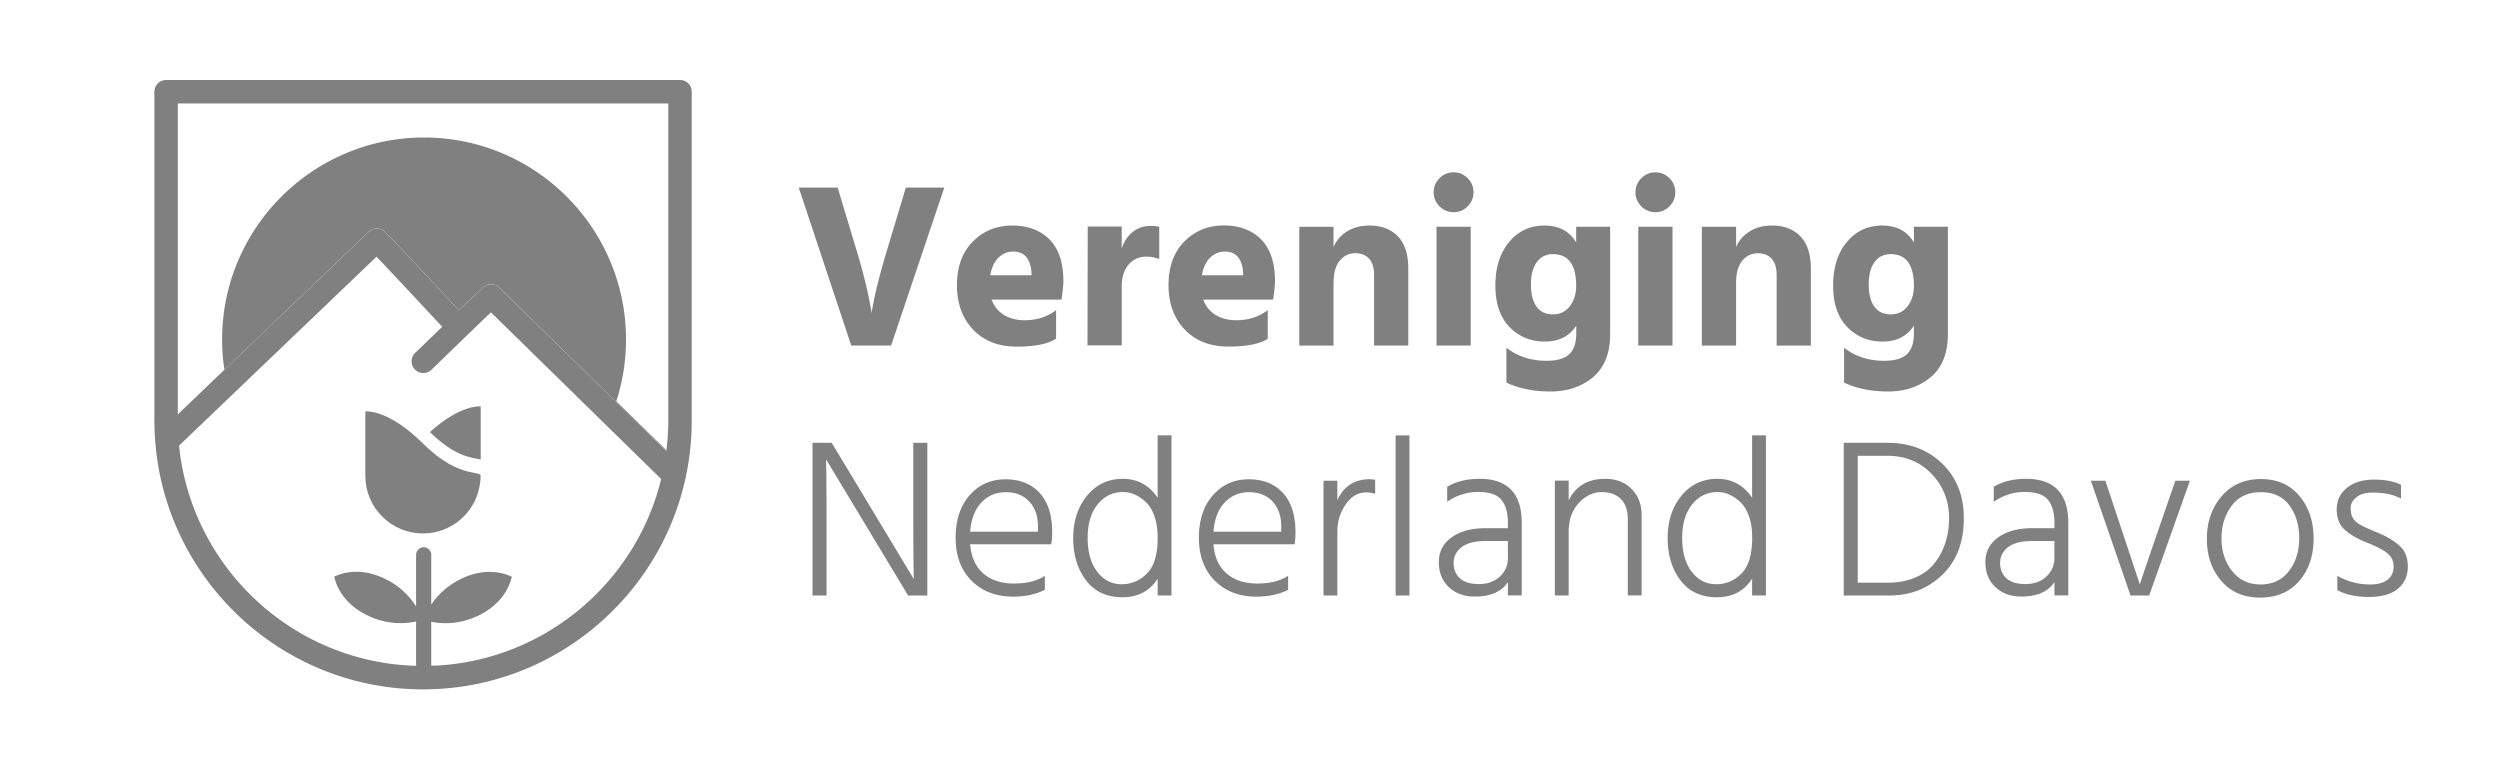 <svg fill="gray" xmlns:i="&amp;ns_ai;" xmlns="http://www.w3.org/2000/svg" viewBox="0 0 320 100" style="enable-background:new 0 0 320 100">
    <switch>
        <g i:extraneous="self">
            <g id="txt">
                <path d="M113.52 32.08c-.98 3.24-1.63 5.9-1.95 7.98-.4-2.44-1.04-5.1-1.92-7.98l-2.43-8.07h-4.98l6.72 20.22h5.1l6.81-20.22h-4.92l-2.43 8.07zM129.56 28.87c-2.01 0-3.69.69-5.04 2.05-1.35 1.37-2.03 3.23-2.03 5.58s.69 4.25 2.08 5.7c1.39 1.45 3.25 2.17 5.57 2.17 2.32 0 4-.34 5.04-1.02V39.7c-1.14.86-2.48 1.29-4.02 1.29-1.04 0-1.93-.23-2.67-.69a3.687 3.687 0 01-1.56-1.95h8.94c.16-1.12.24-1.91.24-2.37 0-2.36-.59-4.13-1.77-5.33-1.18-1.18-2.77-1.78-4.78-1.78zm2.47 6.36h-5.28c.18-1 .54-1.75 1.08-2.27.54-.51 1.16-.76 1.86-.76 1.42 0 2.2.89 2.34 2.67v.36zM143.58 36.64c0-1.14.29-2.06.87-2.75.58-.69 1.34-1.04 2.28-1.04.62 0 1.17.11 1.65.33v-4.14c-.28-.08-.66-.12-1.14-.12-.86 0-1.62.26-2.27.79-.65.53-1.12 1.23-1.39 2.11V29h-4.35l-.03 15.21h4.38v-7.57zM162.27 43.36V39.7c-1.14.86-2.48 1.29-4.02 1.29-1.04 0-1.93-.23-2.67-.69a3.687 3.687 0 01-1.56-1.95h8.94c.16-1.12.24-1.91.24-2.37 0-2.36-.59-4.13-1.77-5.33-1.18-1.19-2.78-1.79-4.79-1.79s-3.69.69-5.04 2.05c-1.35 1.37-2.03 3.23-2.03 5.58s.7 4.25 2.08 5.7c1.39 1.45 3.25 2.17 5.57 2.17s4.01-.32 5.05-1zm-7.35-10.4c.54-.51 1.16-.76 1.86-.76 1.42 0 2.2.89 2.34 2.67v.36h-5.28c.18-1 .54-1.75 1.08-2.27zM170.7 36.19c0-1.26.27-2.21.79-2.83s1.19-.95 1.96-.95 1.38.24 1.8.71.63 1.16.63 2.05v9.06h4.38v-9.87c0-1.8-.44-3.17-1.32-4.09-.88-.93-2.1-1.4-3.66-1.4-1.1 0-2.04.25-2.84.74a4.36 4.36 0 00-1.75 2v-2.58h-4.38v15.21h4.38v-8.05zM183.87 29.02h4.38v15.21h-4.38zM186.06 27.16c.7 0 1.3-.25 1.8-.75s.75-1.1.75-1.8-.25-1.3-.75-1.8-1.1-.75-1.8-.75-1.3.25-1.8.75-.75 1.1-.75 1.8.25 1.3.75 1.8 1.1.75 1.8.75zM206.1 42.76V29.02h-4.35v2.01c-.86-1.44-2.21-2.16-4.06-2.16-1.85 0-3.36.71-4.53 2.12s-1.75 3.27-1.75 5.56c0 2.3.6 4.07 1.81 5.31s2.72 1.86 4.52 1.86 3.14-.68 4.02-2.04v1.02c0 1.2-.3 2.08-.9 2.64-.6.56-1.56.84-2.88.84-2.04 0-3.76-.56-5.16-1.68v4.47c1.6.76 3.48 1.14 5.65 1.14s3.99-.62 5.45-1.84c1.45-1.24 2.18-3.07 2.18-5.51zm-5.15-3.59c-.53.71-1.25 1.07-2.17 1.07s-1.62-.33-2.1-.99c-.48-.66-.72-1.6-.72-2.83s.25-2.18.75-2.87c.5-.68 1.19-1.02 2.07-1.02 1.98 0 2.97 1.36 2.97 4.08 0 1-.27 1.86-.8 2.56zM211.89 27.16c.7 0 1.3-.25 1.8-.75s.75-1.1.75-1.8-.25-1.3-.75-1.8-1.1-.75-1.8-.75-1.3.25-1.8.75-.75 1.1-.75 1.8.25 1.3.75 1.8 1.1.75 1.8.75zM209.7 29.02h4.38v15.21h-4.38zM226.8 28.87c-1.1 0-2.04.25-2.83.74s-1.38 1.15-1.75 2v-2.58h-4.38v15.21h4.38V36.2c0-1.26.27-2.21.79-2.83.53-.63 1.19-.95 1.97-.95s1.38.24 1.8.71.63 1.16.63 2.05v9.06h4.38v-9.87c0-1.8-.44-3.17-1.32-4.09-.89-.95-2.11-1.41-3.67-1.41zM240.96 43.72c1.8 0 3.14-.68 4.02-2.04v1.02c0 1.2-.3 2.08-.9 2.64-.6.56-1.56.84-2.88.84-2.04 0-3.76-.56-5.16-1.68v4.47c1.6.76 3.48 1.14 5.65 1.14s3.99-.62 5.45-1.84c1.46-1.23 2.19-3.07 2.19-5.51V29.02h-4.35v2.01c-.86-1.44-2.21-2.16-4.06-2.16-1.85 0-3.36.71-4.53 2.12s-1.75 3.27-1.75 5.56c0 2.3.6 4.07 1.81 5.31s2.71 1.86 4.51 1.86zm-1.02-10.17c.5-.68 1.19-1.02 2.07-1.02 1.98 0 2.97 1.36 2.97 4.08 0 1-.26 1.86-.79 2.56-.53.71-1.25 1.07-2.17 1.07s-1.62-.33-2.1-.99c-.48-.66-.72-1.6-.72-2.83-.01-1.23.24-2.19.74-2.87zM116.9 64.98c0 4.08.02 7.12.06 9.13l-10.5-17.43H104v19.55h1.8v-8.27c0-4.02-.02-7.08-.06-9.16l10.5 17.43h2.46V56.68h-1.8v8.3zM128.7 61.35c-1.86 0-3.38.68-4.58 2.03-1.2 1.35-1.8 3.18-1.8 5.47s.68 4.12 2.04 5.48c1.36 1.36 3.14 2.04 5.32 2.04 1.55 0 2.9-.29 4.06-.87v-1.8c-.99.66-2.3.99-3.94.99s-2.96-.43-3.94-1.29c-.99-.86-1.55-2.1-1.68-3.73h10.38c.08-.39.12-.91.12-1.57 0-2.15-.53-3.81-1.59-4.99-1.08-1.17-2.54-1.76-4.39-1.76zm4.15 6.7h-8.67c.13-1.62.62-2.87 1.45-3.74.83-.87 1.87-1.31 3.12-1.31s2.24.4 2.99 1.19c.74.79 1.12 1.86 1.12 3.19v.67zM148.19 63.73c-1.08-1.62-2.57-2.44-4.45-2.44s-3.42.72-4.6 2.16c-1.18 1.44-1.77 3.25-1.77 5.42s.55 3.98 1.65 5.42c1.1 1.44 2.65 2.16 4.64 2.16 1.99 0 3.5-.79 4.52-2.38v2.15h1.77v-20.5h-1.77v8.01zm-1.37 9.67c-.91.92-1.99 1.38-3.25 1.38s-2.3-.53-3.12-1.59c-.82-1.06-1.23-2.5-1.23-4.32s.42-3.25 1.28-4.31c.85-1.05 1.93-1.58 3.25-1.58.99 0 1.92.4 2.81 1.19.48.41.88 1.01 1.17 1.81.3.8.45 1.75.45 2.83.01 2.14-.45 3.67-1.36 4.59zM159.84 61.35c-1.86 0-3.38.68-4.58 2.03-1.2 1.35-1.8 3.18-1.8 5.47s.68 4.12 2.04 5.48c1.36 1.36 3.14 2.04 5.32 2.04 1.55 0 2.9-.29 4.06-.87v-1.8c-.99.66-2.3.99-3.94.99s-2.96-.43-3.94-1.29c-.99-.86-1.55-2.1-1.68-3.73h10.38c.08-.39.12-.91.12-1.57 0-2.15-.53-3.81-1.59-4.99-1.07-1.17-2.53-1.76-4.39-1.76zm4.15 6.7h-8.67c.13-1.62.62-2.87 1.45-3.74.83-.87 1.87-1.31 3.12-1.31s2.24.4 2.99 1.19c.74.79 1.12 1.86 1.12 3.19v.67zM171.18 64.02v-2.49h-1.77v14.7h1.77v-8.21c0-1.26.35-2.4 1.06-3.44.71-1.03 1.58-1.55 2.62-1.55.39 0 .77.06 1.16.17v-1.8c-.35-.04-.59-.06-.73-.06-1.92.01-3.3.9-4.11 2.68zM178.64 55.73h1.77v20.5h-1.77zM189.39 61.29c-1.64 0-3.03.34-4.15 1.02v1.91c1.22-.83 2.54-1.25 3.96-1.25s2.41.33 2.97 1c.56.67.84 1.66.84 2.97v.67h-2.87c-1.8 0-3.24.39-4.33 1.17-1.09.78-1.64 1.84-1.64 3.17s.43 2.4 1.29 3.21c.86.8 1.97 1.2 3.32 1.2 2.01 0 3.42-.62 4.23-1.86v1.71h1.77v-9.28c.01-3.75-1.79-5.64-5.39-5.64zm3.63 10.07c0 .99-.35 1.8-1.04 2.44-.7.64-1.59.96-2.68.96s-1.9-.25-2.44-.75c-.53-.5-.8-1.16-.8-1.96s.34-1.47 1.01-2c.68-.53 1.7-.8 3.07-.8h2.87v2.11zM205.46 61.29c-2.2 0-3.76.92-4.67 2.75v-2.52h-1.77v14.7h1.77V68.1c0-1.57.44-2.81 1.31-3.73.87-.92 1.84-1.38 2.91-1.38s1.9.3 2.48.9c.58.6.87 1.47.87 2.61v9.71h1.77V65.96c0-1.37-.42-2.49-1.28-3.36-.85-.87-1.98-1.31-3.39-1.31zM224.28 63.73c-1.08-1.62-2.57-2.44-4.45-2.44-1.89 0-3.42.72-4.6 2.16-1.18 1.44-1.77 3.25-1.77 5.42s.55 3.98 1.65 5.42 2.65 2.16 4.64 2.16 3.5-.79 4.52-2.38v2.15h1.77v-20.5h-1.77v8.01zm-1.36 9.67c-.91.92-1.99 1.38-3.25 1.38s-2.3-.53-3.12-1.59c-.82-1.06-1.23-2.5-1.23-4.32s.42-3.25 1.28-4.31c.85-1.05 1.93-1.58 3.25-1.58.99 0 1.92.4 2.81 1.19.48.41.87 1.01 1.17 1.81.3.8.45 1.75.45 2.83 0 2.14-.45 3.67-1.36 4.59zM241.57 56.68H236v19.55h5.71c2.09 0 3.88-.48 5.37-1.45 2.86-1.82 4.29-4.63 4.29-8.44 0-2.88-.92-5.21-2.76-6.99-1.83-1.78-4.18-2.67-7.04-2.67zM247.69 72c-.6.79-1.41 1.42-2.44 1.88-1.03.46-2.2.7-3.54.7h-3.92V58.34h3.77c2.32 0 4.22.78 5.7 2.33 1.48 1.56 2.22 3.44 2.22 5.64s-.59 4.1-1.79 5.69zM259.35 61.29c-1.64 0-3.03.34-4.15 1.02v1.91c1.22-.83 2.54-1.25 3.96-1.25s2.41.33 2.97 1c.56.67.84 1.66.84 2.97v.67h-2.87c-1.8 0-3.24.39-4.33 1.17-1.09.78-1.64 1.84-1.64 3.17s.43 2.4 1.29 3.21c.86.8 1.97 1.2 3.32 1.2 2.01 0 3.42-.62 4.23-1.86v1.71h1.77v-9.28c0-3.75-1.8-5.64-5.39-5.64zm3.62 10.07c0 .99-.35 1.8-1.04 2.44-.7.64-1.59.96-2.68.96s-1.9-.25-2.44-.75c-.53-.5-.8-1.16-.8-1.96s.34-1.47 1.01-2c.68-.53 1.7-.8 3.07-.8h2.87v2.11zM273.9 74.81l-4.41-13.28h-1.86l5.08 14.7h2.38l5.22-14.7h-1.86c-2.89 8.33-4.41 12.76-4.55 13.28zM289.39 61.32c-2.09 0-3.76.74-5.02 2.2-1.26 1.47-1.89 3.28-1.89 5.44 0 2.16.61 3.95 1.83 5.38s2.88 2.15 4.99 2.15c2.11 0 3.77-.71 5-2.13s1.84-3.23 1.84-5.42-.6-4.01-1.81-5.45c-1.2-1.45-2.85-2.17-4.94-2.17zm3.58 11.79c-.88 1.13-2.09 1.7-3.62 1.7-1.54 0-2.75-.58-3.65-1.73-.9-1.15-1.35-2.54-1.35-4.16s.43-3.02 1.3-4.18c.87-1.16 2.11-1.74 3.73-1.74s2.84.57 3.67 1.7c.83 1.13 1.25 2.53 1.25 4.21-.01 1.67-.45 3.07-1.33 4.2zM307.12 69.84c-.73-.65-1.67-1.21-2.83-1.68-1.16-.47-1.97-.86-2.44-1.15-.35-.25-.59-.52-.74-.81-.15-.29-.22-.69-.22-1.2s.25-.97.74-1.36c.49-.4 1.17-.59 2.02-.59 1.55 0 2.77.26 3.68.78v-1.77c-.85-.44-2-.67-3.45-.67-1.45 0-2.61.35-3.48 1.06-.87.71-1.3 1.62-1.3 2.75s.35 2.01 1.04 2.62c.7.62 1.64 1.17 2.84 1.64s2.06.92 2.6 1.35c.53.42.8 1 .8 1.71s-.26 1.28-.77 1.68c-.51.41-1.26.61-2.25.61-1.49 0-2.88-.37-4.18-1.1v1.83c1.08.58 2.44.87 4.06.87s2.86-.35 3.7-1.06c.84-.71 1.26-1.64 1.26-2.8.01-1.16-.35-2.07-1.08-2.71z"/>
            </g>
            <g id="blue-red">
                <path class="st2" d="M60.96 60.58c-.18-.03-.39-.07-.65-.13-1.12-.23-2.95-.79-5.28-2.85-.29-.25-.58-.53-.89-.83-.3-.3-.59-.58-.88-.83-3.97-3.59-6.5-3.28-6.5-3.28v8.24c0 4.08 3.3 7.38 7.38 7.38 3.67 0 6.7-2.67 7.27-6.18.06-.39.11-.79.11-1.2.01-.18-.19-.24-.56-.32zM55.03 55.3c.31.31.6.58.89.83 1.9 1.66 3.38 2.2 4.39 2.44.25.06.48.1.67.14.15.03.34.06.55.12v-6.81s-2.53-.31-6.5 3.28z"/>
                <path class="st2" d="M79.12 50.62a25.82 25.82 0 001.01-7.17c0-14.25-11.6-25.85-25.85-25.85-14.25 0-25.85 11.6-25.85 25.85 0 .7.03 1.41.08 2.11.05.59.13 1.18.22 1.77l18.46-17.67c.59-.57 1.52-.56 2.1.02 1.58 1.58 7.12 7.53 9.44 10.03l1.58-1.48.03-.03 1.5-1.41c.58-.55 1.5-.54 2.07.02l21.37 20.92h.01c0-.03.01-.07.01-.1l-6.42-6.28c.08-.24.17-.48.24-.73z"/>
                <path d="M87.04 10.24H21.26c-.83 0-1.5.67-1.5 1.5v42.11c0 .86.04 1.7.1 2.54 0 .04.01.07.01.11 1.36 17.73 16.21 31.74 34.28 31.74 18.96 0 34.39-15.43 34.39-34.39V11.74c0-.83-.67-1.5-1.5-1.5zM55.78 85.2h-.58v-5.61c1.5.29 3.69.35 6.08-.82 3.05-1.49 3.96-3.76 4.23-4.95-1.1-.52-3.45-1.21-6.5.28-1.84.9-3.04 2.14-3.81 3.29v-6.37c0-.54-.44-.97-.97-.97s-.97.44-.97.97v6.61a9.504 9.504 0 00-3.98-3.54c-3.05-1.49-5.4-.8-6.5-.28.27 1.18 1.17 3.46 4.23 4.95a9.572 9.572 0 006.25.79v6.68-1.02h-.48c-15.61-.67-28.31-12.8-29.86-28.17l3.87-3.7 4.44-4.25c.02-.02.05-.04.07-.07l16.89-16.16c2.23 2.33 6.51 6.92 8.41 8.97l-3.49 3.37a1.5 1.5 0 002.08 2.16l7.19-6.95.46-.43L80.63 57.4l4 3.92C81.41 74.52 69.8 84.48 55.78 85.2zm29.76-31.35c0 1.28-.09 2.54-.24 3.78 0 .03-.01.07-.01.1v.01l-.01-.01-21.37-20.91c-.58-.56-1.49-.57-2.07-.02l-1.5 1.41-.03.03-1.58 1.48c-2.32-2.5-7.86-8.45-9.44-10.03-.58-.58-1.51-.59-2.1-.02L28.72 47.33l-5.96 5.71v-39.8h62.78v40.61z" />
            </g>
        </g>
    </switch>
</svg>
